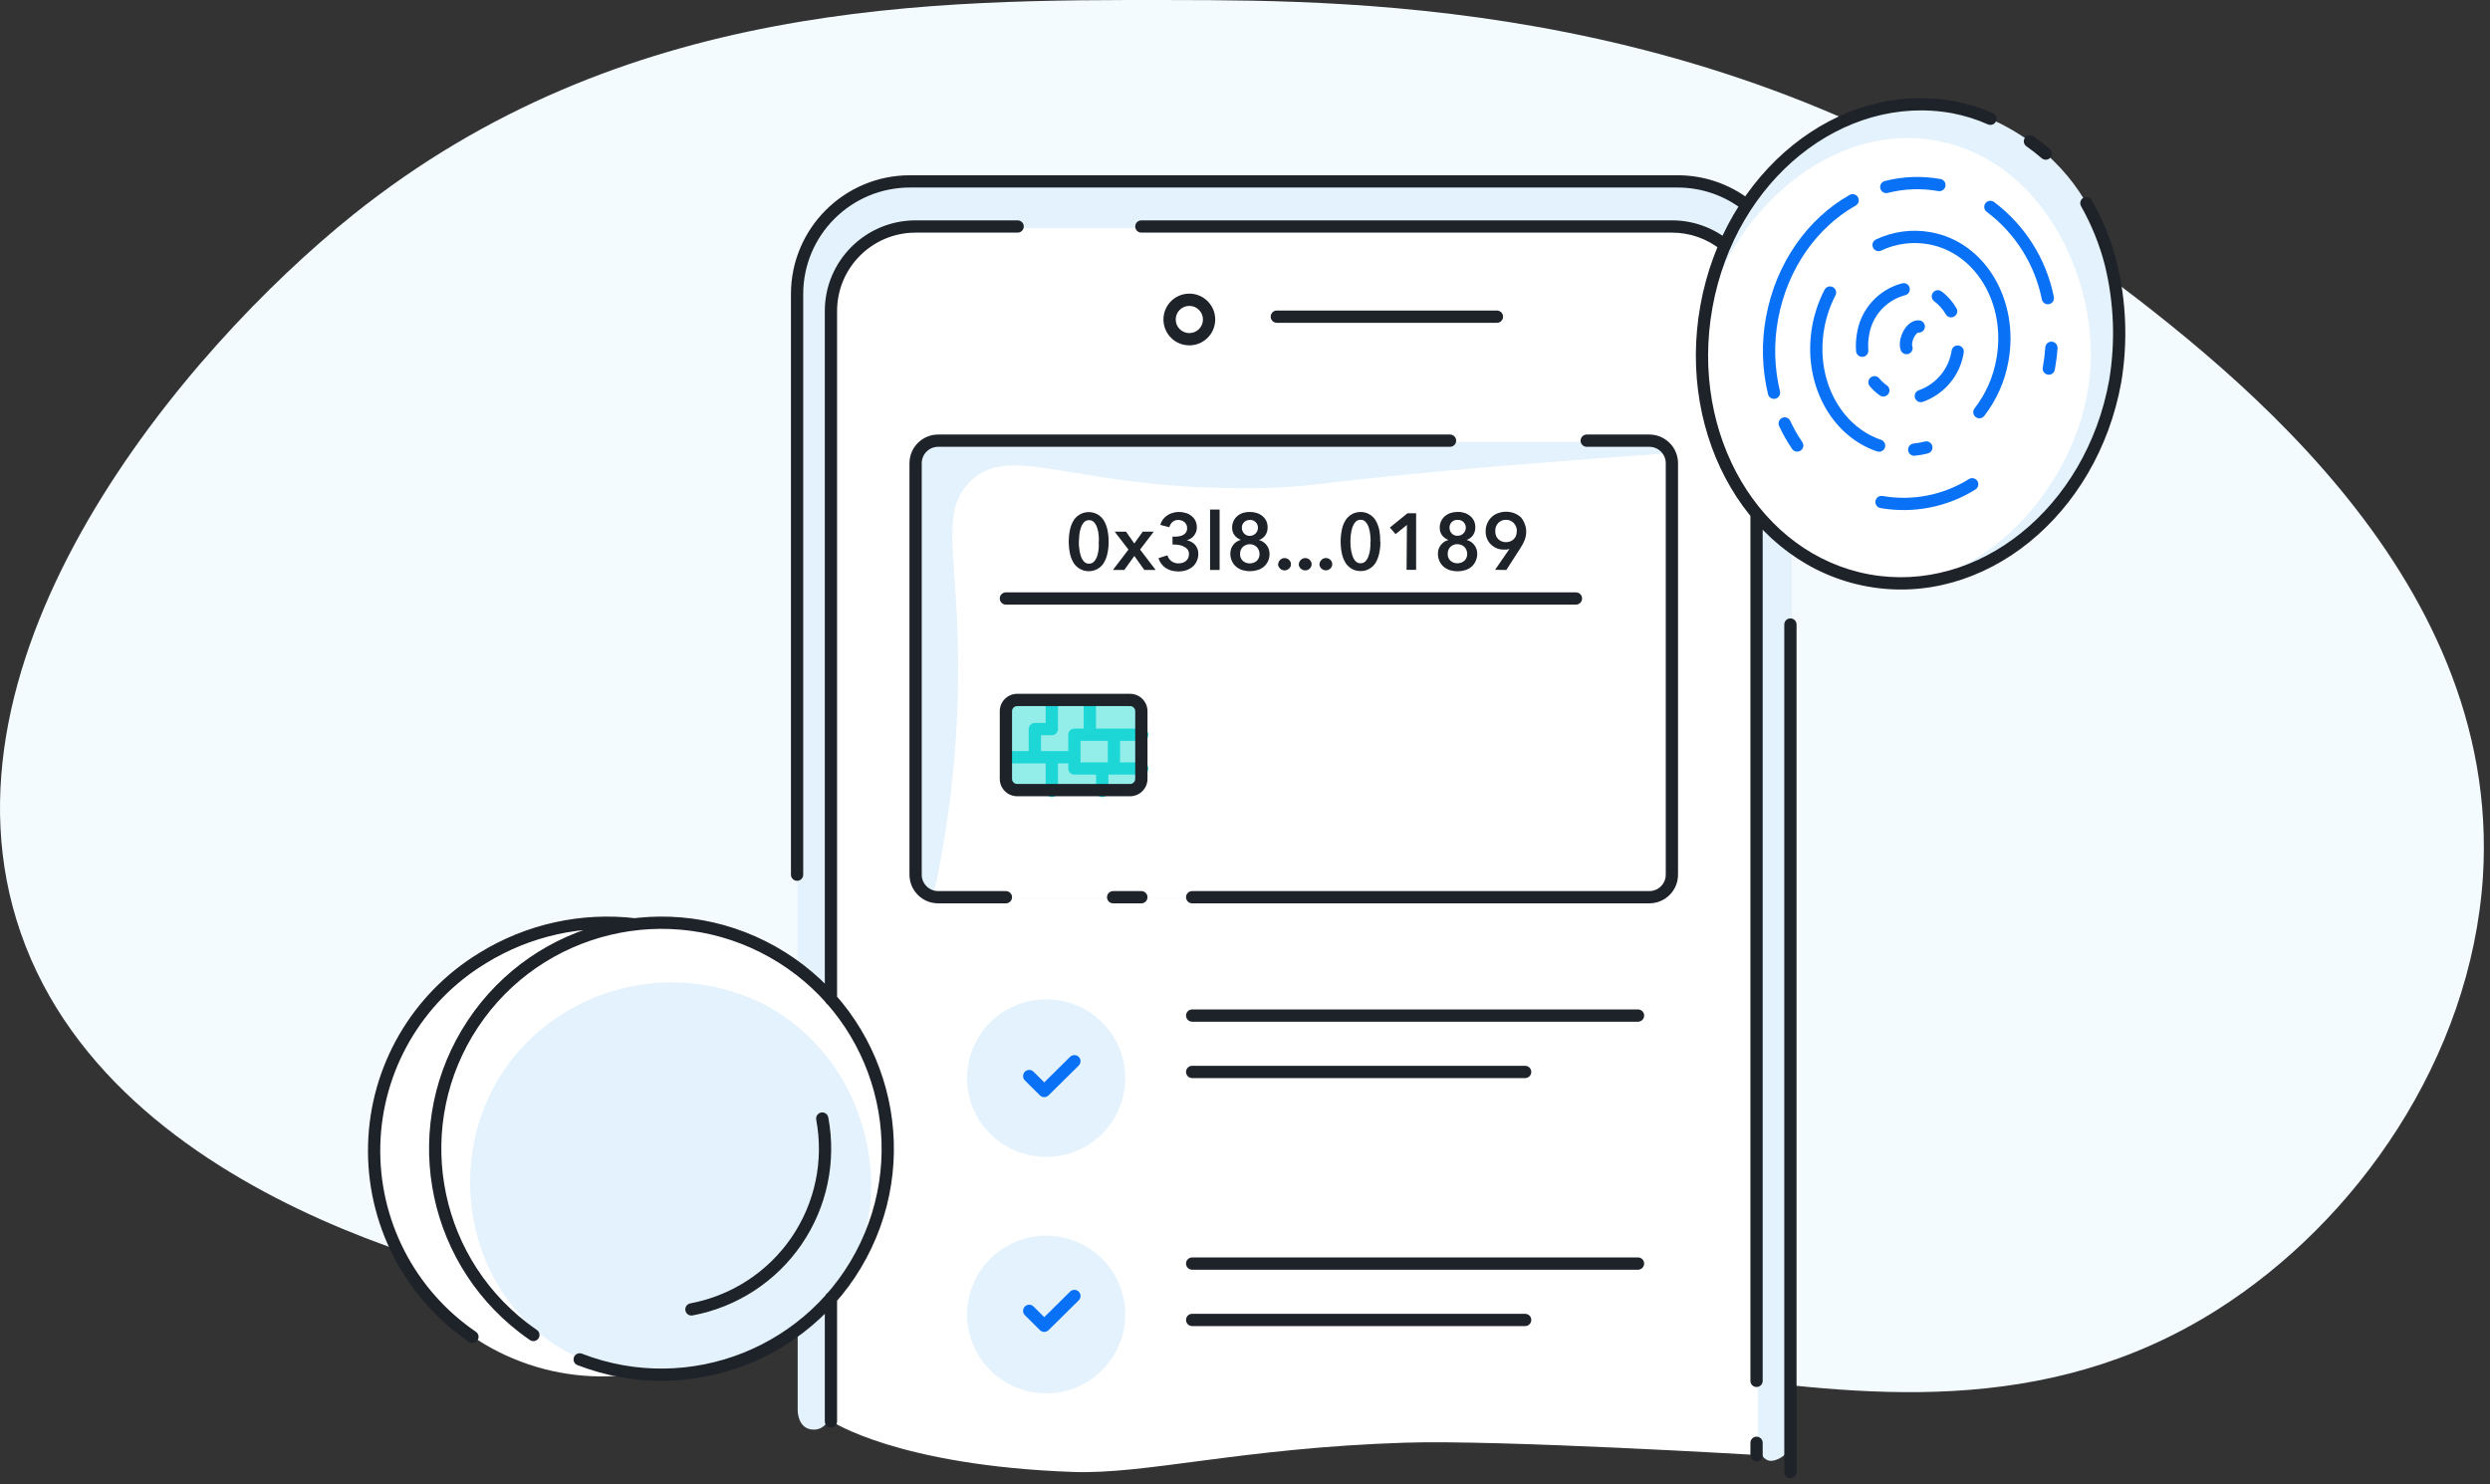 <svg width="406" height="242" viewBox="0 0 406 242" fill="none" xmlns="http://www.w3.org/2000/svg">
<rect x="0" y="0" width="406" height="242" fill="#333333" stroke="none"/>
<path fill-rule="evenodd" clip-rule="evenodd" d="M404.846 142.979C402.905 172.557 384.252 199.192 361.498 213.582C333.264 231.445 303.279 227.493 276.944 224.03C238.198 218.921 237.508 207.305 203.192 201.757C150.973 193.314 138.681 217.983 92.313 210.937C87.983 210.279 19.631 198.962 3.378 152.11C-12.304 106.954 30.183 56.998 57.567 35.023C101.485 -0.153 152.103 -0.064 191.42 0.006C221.505 0.066 283.345 0.176 339.325 41.799C361.528 58.315 408.016 92.893 404.846 142.979Z" fill="#F3FBFF"/>
<path fill-rule="evenodd" clip-rule="evenodd" d="M106.121 223.585C91.639 226.717 76.658 221.051 67.999 209.166C59.34 197.28 58.66 181.449 66.267 168.882C73.875 156.314 88.316 149.413 103.014 151.322" fill="white"/>
<path fill-rule="evenodd" clip-rule="evenodd" d="M130.063 229.99V48.213C130.063 38.072 138.308 29.852 148.479 29.852H273.713C283.884 29.852 292.129 38.072 292.129 48.213V235.498C291.682 236.792 290.619 237.78 289.293 238.133C287.037 238.739 286.604 235.315 286.604 235.315L135.588 230.174C135.588 230.174 135.099 233.203 132.576 233.111C130.053 233.02 130.063 229.99 130.063 229.99Z" fill="#E3F2FC"/>
<path fill-rule="evenodd" clip-rule="evenodd" d="M135.587 231.749V50.959C135.587 43.356 141.771 37.193 149.4 37.193H272.792C280.42 37.193 286.604 43.356 286.604 50.959V237.256C286.604 237.256 244.552 234.743 229.118 235.237C202.445 236.09 186.923 240.448 174.879 240.009C146.361 238.969 135.587 231.749 135.587 231.749Z" fill="white"/>
<rect x="149.4" y="72.072" width="123.392" height="74.346" rx="4" fill="#E3F2FC"/>
<path fill-rule="evenodd" clip-rule="evenodd" d="M245.253 75.931C213.96 78.559 214.749 79.465 204.863 79.593C174.9 79.996 164.775 71.73 158.047 78.678C152.934 83.96 156.532 91.045 156.211 111.633C156.025 123.252 154.668 134.823 152.163 146.172C152.575 146.334 153.014 146.417 153.457 146.419H269.12C271.148 146.419 272.792 144.78 272.792 142.757V75.931C272.791 75.211 272.577 74.508 272.177 73.908C265.916 74.32 256.581 75.016 245.253 75.931Z" fill="white"/>
<path fill-rule="evenodd" clip-rule="evenodd" d="M344.162 42.934C345.705 49.208 345.953 55.727 344.891 62.099C341.046 83.374 322.974 97.894 304.533 94.535C286.092 91.176 274.309 71.194 278.108 49.919C281.906 28.644 300.024 14.124 318.465 17.483C326.09 18.878 332.222 23.908 333.54 25.037C340.815 31.397 343.093 39.116 344.162 42.934Z" fill="#E3F2FC"/>
<path fill-rule="evenodd" clip-rule="evenodd" d="M340.883 59.665C339.871 78.479 323.04 97.385 304.792 95.23C286.139 93.021 273.707 69.751 278.418 50.661C282.292 34.91 298.461 19.57 316.037 22.99C332.831 26.254 341.684 44.812 340.883 59.665ZM77.578 166.939C69.152 179.2 68.968 195.312 77.114 207.761C85.26 220.209 100.13 226.543 114.791 223.807C129.451 221.071 141.013 209.806 144.085 195.264C147.158 180.722 141.135 165.768 128.826 157.376C120.758 151.872 110.825 149.788 101.214 151.581C91.603 153.375 83.101 158.899 77.578 166.939V166.939Z" fill="white"/>
<path fill-rule="evenodd" clip-rule="evenodd" d="M83.922 172.166C73.061 185.418 74.848 204.924 86.125 215.801C100.764 229.905 127.977 226.228 138.106 208.464C146.69 193.396 140.801 172.047 124.366 163.665C110.533 156.804 93.748 160.332 83.922 172.166V172.166Z" fill="#E3F2FC"/>
<path fill-rule="evenodd" clip-rule="evenodd" d="M170.579 188.639C163.459 188.639 157.688 182.886 157.688 175.789C157.688 168.693 163.459 162.939 170.579 162.939C177.699 162.939 183.471 168.693 183.471 175.789C183.471 182.886 177.699 188.639 170.579 188.639V188.639ZM183.471 214.339C183.471 207.243 177.699 201.489 170.579 201.489C163.459 201.489 157.688 207.243 157.688 214.339C157.688 221.436 163.459 227.189 170.579 227.189C177.699 227.189 183.471 221.436 183.471 214.339V214.339Z" fill="#E3F2FC"/>
<path d="M175.886 173.748C176.279 173.36 176.283 172.727 175.895 172.334C175.507 171.941 174.874 171.938 174.481 172.326L175.886 173.748ZM170.266 177.895L169.561 178.605C169.951 178.991 170.579 178.992 170.969 178.607L170.266 177.895ZM168.522 174.752C168.13 174.363 167.497 174.365 167.108 174.757C166.718 175.149 166.72 175.782 167.112 176.171L168.522 174.752ZM168.522 213.033C168.13 212.644 167.497 212.646 167.108 213.038C166.718 213.43 166.72 214.063 167.112 214.452L168.522 213.033ZM170.266 216.176L169.561 216.886C169.951 217.273 170.579 217.273 170.969 216.888L170.266 216.176ZM175.886 212.03C176.279 211.642 176.283 211.008 175.895 210.616C175.507 210.223 174.874 210.219 174.481 210.607L175.886 212.03ZM174.481 172.326L169.563 177.184L170.969 178.607L175.886 173.748L174.481 172.326ZM170.971 177.186L168.522 174.752L167.112 176.171L169.561 178.605L170.971 177.186ZM167.112 214.452L169.561 216.886L170.971 215.467L168.522 213.033L167.112 214.452ZM170.969 216.888L175.886 212.03L174.481 210.607L169.563 215.465L170.969 216.888Z" fill="#0971F5"/>
<path d="M288.278 64.269C288.407 64.806 288.947 65.138 289.484 65.009C290.021 64.88 290.352 64.34 290.223 63.803L288.278 64.269ZM288.937 51.892L289.92 52.074L289.92 52.071L288.937 51.892ZM302.567 33.523C303.048 33.251 303.218 32.641 302.946 32.16C302.674 31.679 302.064 31.51 301.583 31.782L302.567 33.523ZM291.906 68.632C291.675 68.13 291.081 67.91 290.579 68.14C290.078 68.371 289.858 68.965 290.088 69.466L291.906 68.632ZM292.215 73.21C292.528 73.664 293.151 73.779 293.606 73.466C294.061 73.153 294.176 72.531 293.863 72.076L292.215 73.21ZM306.959 80.872C306.415 80.777 305.897 81.141 305.802 81.685C305.707 82.23 306.072 82.747 306.616 82.842L306.959 80.872ZM322.101 79.811C322.569 79.518 322.711 78.901 322.418 78.433C322.125 77.965 321.508 77.823 321.04 78.116L322.101 79.811ZM333.079 59.923C332.98 60.467 333.34 60.987 333.884 61.086C334.427 61.184 334.948 60.824 335.046 60.28L333.079 59.923ZM335.485 56.781C335.524 56.23 335.108 55.752 334.557 55.713C334.006 55.675 333.528 56.09 333.49 56.641L335.485 56.781ZM332.925 48.807C333.033 49.349 333.56 49.7 334.101 49.592C334.643 49.484 334.994 48.957 334.886 48.416L332.925 48.807ZM325.137 32.94C324.695 32.608 324.069 32.697 323.737 33.139C323.405 33.581 323.494 34.208 323.936 34.539L325.137 32.94ZM316.044 31.158C316.587 31.256 317.107 30.894 317.205 30.351C317.303 29.807 316.942 29.287 316.398 29.189L316.044 31.158ZM307.316 29.518C306.781 29.655 306.458 30.2 306.595 30.735C306.731 31.27 307.276 31.593 307.811 31.456L307.316 29.518ZM321.953 66.594C321.615 67.031 321.695 67.659 322.132 67.997C322.568 68.335 323.197 68.255 323.535 67.818L321.953 66.594ZM326.495 58.738L325.511 58.559L325.511 58.564L326.495 58.738ZM314.622 38.844L314.446 39.828L314.448 39.829L314.622 38.844ZM305.879 39.046C305.38 39.282 305.167 39.879 305.403 40.378C305.639 40.877 306.236 41.09 306.735 40.854L305.879 39.046ZM299.276 48.16C299.531 47.669 299.339 47.066 298.849 46.812C298.359 46.557 297.755 46.749 297.501 47.239L299.276 48.16ZM296.476 53.311L297.46 53.49L297.46 53.488L296.476 53.311ZM306.071 73.609C306.594 73.785 307.162 73.504 307.338 72.98C307.514 72.457 307.233 71.89 306.709 71.713L306.071 73.609ZM312.019 72.32C311.47 72.375 311.069 72.865 311.124 73.415C311.178 73.964 311.668 74.365 312.218 74.31L312.019 72.32ZM314.344 73.934C314.879 73.797 315.202 73.252 315.064 72.717C314.927 72.182 314.382 71.859 313.847 71.996L314.344 73.934ZM310.654 48.132C311.188 47.992 311.507 47.445 311.367 46.911C311.227 46.377 310.68 46.057 310.146 46.198L310.654 48.132ZM303.766 54.536L304.75 54.713C304.752 54.704 304.753 54.695 304.755 54.686L303.766 54.536ZM302.64 57.271C302.684 57.821 303.167 58.231 303.717 58.187C304.268 58.142 304.678 57.66 304.633 57.11L302.64 57.271ZM306.409 61.69C306.055 61.267 305.424 61.21 305 61.565C304.577 61.919 304.52 62.549 304.874 62.973L306.409 61.69ZM306.507 64.476C306.959 64.794 307.582 64.686 307.901 64.234C308.219 63.783 308.11 63.159 307.659 62.841L306.507 64.476ZM312.858 63.637C312.337 63.821 312.064 64.392 312.247 64.913C312.431 65.434 313.002 65.707 313.523 65.523L312.858 63.637ZM320.194 57.48C320.277 56.934 319.903 56.423 319.357 56.34C318.811 56.256 318.3 56.631 318.217 57.177L320.194 57.48ZM317.266 51.247C317.541 51.726 318.152 51.892 318.631 51.617C319.11 51.342 319.276 50.731 319.001 50.252L317.266 51.247ZM316.567 47.514C316.124 47.184 315.498 47.277 315.168 47.721C314.839 48.164 314.932 48.791 315.376 49.12L316.567 47.514ZM312.775 54.234C313.326 54.279 313.809 53.87 313.854 53.319C313.9 52.769 313.49 52.286 312.94 52.24L312.775 54.234ZM309.93 57.12C310.131 57.635 310.71 57.889 311.225 57.689C311.74 57.488 311.994 56.909 311.794 56.394L309.93 57.12ZM290.223 63.803C289.302 59.958 289.198 55.962 289.92 52.074L287.953 51.709C287.181 55.873 287.291 60.151 288.278 64.269L290.223 63.803ZM289.92 52.071C291.441 43.741 296.335 37.045 302.567 33.523L301.583 31.782C294.806 35.612 289.574 42.831 287.953 51.712L289.92 52.071ZM290.088 69.466C290.688 70.773 291.4 72.025 292.215 73.21L293.863 72.076C293.113 70.986 292.458 69.833 291.906 68.632L290.088 69.466ZM306.616 82.842C311.976 83.776 317.492 82.696 322.101 79.811L321.04 78.116C316.85 80.739 311.833 81.721 306.959 80.872L306.616 82.842ZM335.046 60.28C335.256 59.123 335.403 57.954 335.485 56.781L333.49 56.641C333.413 57.742 333.276 58.837 333.079 59.923L335.046 60.28ZM334.886 48.416C333.653 42.237 330.182 36.729 325.137 32.94L323.936 34.539C328.588 38.033 331.788 43.112 332.925 48.807L334.886 48.416ZM316.398 29.189C313.382 28.647 310.284 28.759 307.316 29.518L307.811 31.456C310.502 30.768 313.31 30.666 316.044 31.158L316.398 29.189ZM323.535 67.818C325.553 65.212 326.907 62.156 327.48 58.912L325.511 58.564C324.994 61.488 323.773 64.244 321.953 66.594L323.535 67.818ZM327.479 58.917C329.282 49.026 323.757 39.444 314.797 37.86L314.448 39.829C322.064 41.175 327.165 49.487 325.511 58.559L327.479 58.917ZM314.799 37.86C311.775 37.317 308.655 37.732 305.879 39.046L306.735 40.854C309.135 39.718 311.831 39.359 314.446 39.828L314.799 37.86ZM297.501 47.239C296.54 49.093 295.862 51.079 295.492 53.133L297.46 53.488C297.795 51.632 298.407 49.836 299.276 48.16L297.501 47.239ZM295.492 53.132C293.832 62.238 298.369 71.015 306.071 73.609L306.709 71.713C300.127 69.497 295.942 61.817 297.46 53.49L295.492 53.132ZM312.218 74.31C312.935 74.239 313.646 74.113 314.344 73.934L313.847 71.996C313.247 72.15 312.636 72.259 312.019 72.32L312.218 74.31ZM310.146 46.198C306.272 47.215 303.375 50.433 302.777 54.387L304.755 54.686C305.233 51.524 307.55 48.947 310.654 48.132L310.146 46.198ZM302.782 54.359C302.609 55.32 302.561 56.298 302.64 57.271L304.633 57.11C304.569 56.309 304.608 55.504 304.75 54.713L302.782 54.359ZM304.874 62.973C305.351 63.543 305.9 64.048 306.507 64.476L307.659 62.841C307.194 62.513 306.773 62.127 306.409 61.69L304.874 62.973ZM313.523 65.523C317.062 64.274 319.627 61.184 320.194 57.48L318.217 57.177C317.762 60.15 315.703 62.633 312.858 63.637L313.523 65.523ZM319.001 50.252C318.387 49.182 317.559 48.249 316.567 47.514L315.376 49.12C316.146 49.691 316.79 50.416 317.266 51.247L319.001 50.252ZM312.94 52.24C312.264 52.185 311.693 52.469 311.278 52.817C310.864 53.163 310.54 53.622 310.304 54.082C310.066 54.547 309.894 55.063 309.815 55.564C309.738 56.048 309.733 56.612 309.93 57.12L311.794 56.394C311.774 56.344 311.742 56.176 311.79 55.878C311.834 55.597 311.937 55.282 312.085 54.993C312.235 54.699 312.408 54.479 312.562 54.35C312.636 54.288 312.693 54.258 312.728 54.244C312.76 54.232 312.773 54.234 312.775 54.234L312.94 52.24Z" fill="#0971F5"/>
<rect x="164.133" y="114.293" width="22.1" height="14.686" rx="1" fill="#93EDE9"/>
<path d="M164.133 122.472C163.581 122.472 163.133 122.919 163.133 123.472C163.133 124.024 163.581 124.472 164.133 124.472V122.472ZM175.183 123.472V124.472C175.736 124.472 176.183 124.024 176.183 123.472H175.183ZM175.183 119.8V118.8C174.631 118.8 174.183 119.248 174.183 119.8H175.183ZM186.233 120.8C186.786 120.8 187.233 120.352 187.233 119.8C187.233 119.248 186.786 118.8 186.233 118.8V120.8ZM167.737 123.472C167.737 124.024 168.185 124.472 168.737 124.472C169.29 124.472 169.737 124.024 169.737 123.472H167.737ZM168.737 118.882V117.882C168.185 117.882 167.737 118.33 167.737 118.882H168.737ZM171.5 118.882V119.882C172.052 119.882 172.5 119.435 172.5 118.882H171.5ZM172.5 114.293C172.5 113.741 172.052 113.293 171.5 113.293C170.948 113.293 170.5 113.741 170.5 114.293H172.5ZM182.629 120.718C182.629 120.166 182.181 119.718 181.629 119.718C181.077 119.718 180.629 120.166 180.629 120.718H182.629ZM180.629 124.389C180.629 124.942 181.077 125.389 181.629 125.389C182.181 125.389 182.629 124.942 182.629 124.389H180.629ZM176.183 123.472C176.183 122.919 175.736 122.472 175.183 122.472C174.631 122.472 174.183 122.919 174.183 123.472H176.183ZM175.183 125.307H174.183C174.183 125.86 174.631 126.307 175.183 126.307V125.307ZM186.233 126.307C186.786 126.307 187.233 125.86 187.233 125.307C187.233 124.755 186.786 124.307 186.233 124.307V126.307ZM178.697 114.293C178.697 113.741 178.249 113.293 177.697 113.293C177.145 113.293 176.697 113.741 176.697 114.293H178.697ZM176.697 119.8C176.697 120.352 177.145 120.8 177.697 120.8C178.249 120.8 178.697 120.352 178.697 119.8H176.697ZM172.5 123.472C172.5 122.919 172.052 122.472 171.5 122.472C170.948 122.472 170.5 122.919 170.5 123.472H172.5ZM170.5 128.979C170.5 129.531 170.948 129.979 171.5 129.979C172.052 129.979 172.5 129.531 172.5 128.979H170.5ZM180.723 125.307C180.723 124.755 180.275 124.307 179.723 124.307C179.171 124.307 178.723 124.755 178.723 125.307H180.723ZM178.723 128.979C178.723 129.531 179.171 129.979 179.723 129.979C180.275 129.979 180.723 129.531 180.723 128.979H178.723ZM164.133 124.472H175.183V122.472H164.133V124.472ZM176.183 123.472V119.8H174.183V123.472H176.183ZM175.183 120.8H186.233V118.8H175.183V120.8ZM169.737 123.472V118.882H167.737V123.472H169.737ZM168.737 119.882H171.5V117.882H168.737V119.882ZM172.5 118.882V114.293H170.5V118.882H172.5ZM180.629 120.718V124.389H182.629V120.718H180.629ZM174.183 123.472V125.307H176.183V123.472H174.183ZM175.183 126.307H186.233V124.307H175.183V126.307ZM176.697 114.293V119.8H178.697V114.293H176.697ZM170.5 123.472V128.979H172.5V123.472H170.5ZM178.723 125.307V128.979H180.723V125.307H178.723Z" fill="#1DD7D7"/>
<path fill-rule="evenodd" clip-rule="evenodd" d="M180.764 88.32C180.77 88.999 180.698 89.675 180.551 90.338C180.428 90.876 180.219 91.391 179.93 91.862C179.671 92.251 179.322 92.57 178.912 92.792C178.043 93.256 177.002 93.256 176.133 92.792C175.721 92.57 175.368 92.251 175.105 91.862C174.807 91.396 174.593 90.879 174.476 90.338C174.192 89.008 174.192 87.632 174.476 86.303C174.593 85.761 174.807 85.244 175.105 84.778C175.368 84.389 175.721 84.07 176.133 83.848C177.002 83.384 178.043 83.384 178.912 83.848C179.322 84.07 179.671 84.389 179.93 84.778C180.219 85.249 180.428 85.764 180.551 86.303C180.698 86.965 180.77 87.642 180.764 88.32V88.32ZM179.171 88.32C179.18 87.97 179.171 87.619 179.143 87.269C179.11 86.878 179.032 86.491 178.912 86.117C178.814 85.774 178.644 85.457 178.412 85.187C178.201 84.942 177.891 84.806 177.569 84.815C177.244 84.806 176.932 84.942 176.717 85.187C176.492 85.461 176.322 85.777 176.217 86.117C176.098 86.492 176.017 86.878 175.976 87.269C175.976 87.679 175.911 88.05 175.911 88.367C175.911 88.683 175.911 89.055 175.976 89.464C176.015 89.852 176.096 90.236 176.217 90.607C176.319 90.948 176.489 91.264 176.717 91.537C176.929 91.785 177.243 91.922 177.569 91.909C177.892 91.922 178.203 91.785 178.412 91.537C178.646 91.269 178.817 90.951 178.912 90.607C179.034 90.237 179.112 89.853 179.143 89.464C179.166 89.083 179.166 88.701 179.143 88.32H179.171ZM183.996 89.612L181.746 86.684H183.598L184.95 88.618L186.33 86.684H188.126L185.894 89.612L188.432 92.931H186.58L184.959 90.654L183.32 92.931H181.468L183.996 89.612ZM191.182 87.502H191.599C191.832 87.504 192.065 87.482 192.294 87.437C192.515 87.407 192.729 87.334 192.923 87.223C193.11 87.125 193.269 86.981 193.386 86.805C193.51 86.594 193.571 86.352 193.562 86.107C193.567 85.915 193.525 85.724 193.442 85.55C193.369 85.388 193.262 85.246 193.127 85.131C192.986 85.017 192.826 84.929 192.655 84.871C192.48 84.808 192.295 84.776 192.108 84.778C191.771 84.771 191.442 84.887 191.182 85.103C190.925 85.331 190.744 85.633 190.664 85.968L189.191 85.587C189.27 85.279 189.405 84.99 189.59 84.731C189.989 84.203 190.548 83.818 191.182 83.635C191.518 83.529 191.868 83.476 192.22 83.476C192.603 83.473 192.984 83.53 193.349 83.644C193.687 83.743 194.001 83.907 194.276 84.127C194.544 84.336 194.762 84.603 194.915 84.908C195.072 85.252 195.151 85.627 195.146 86.005C195.151 86.485 194.991 86.951 194.692 87.325C194.394 87.711 193.972 87.981 193.498 88.088V88.088C194.025 88.179 194.507 88.444 194.868 88.841C195.215 89.246 195.4 89.766 195.387 90.3C195.397 90.732 195.301 91.16 195.109 91.546C194.943 91.91 194.692 92.229 194.377 92.476C194.068 92.71 193.72 92.89 193.349 93.006C192.978 93.124 192.591 93.183 192.201 93.182C191.83 93.181 191.461 93.141 191.099 93.061C190.772 92.979 190.46 92.847 190.173 92.671C189.877 92.495 189.616 92.264 189.404 91.992C189.177 91.698 189.004 91.364 188.895 91.007L190.349 90.551C190.458 90.919 190.678 91.244 190.979 91.481C191.321 91.744 191.743 91.878 192.173 91.862C192.377 91.862 192.579 91.834 192.775 91.778C192.973 91.725 193.159 91.633 193.322 91.509C193.482 91.383 193.615 91.225 193.711 91.044C193.817 90.824 193.868 90.582 193.859 90.338C193.87 90.073 193.795 89.812 193.646 89.594C193.483 89.391 193.273 89.231 193.035 89.129C192.81 89.004 192.566 88.919 192.312 88.878C192.063 88.823 191.808 88.795 191.553 88.794H191.182V87.502ZM197.304 83.086H198.86V92.931H197.304V83.086ZM203.786 83.476C204.169 83.473 204.551 83.53 204.916 83.644C205.253 83.753 205.567 83.923 205.842 84.146C206.101 84.36 206.312 84.626 206.463 84.927C206.615 85.255 206.691 85.615 206.685 85.977C206.705 86.456 206.565 86.927 206.287 87.316C206.032 87.663 205.676 87.923 205.268 88.06V88.06C205.509 88.115 205.737 88.213 205.944 88.348C206.151 88.482 206.336 88.648 206.491 88.841C206.648 89.04 206.773 89.263 206.861 89.501C206.956 89.757 207.003 90.028 207 90.3C207.022 91.105 206.681 91.876 206.074 92.401C205.776 92.654 205.429 92.841 205.055 92.95C204.653 93.075 204.235 93.137 203.814 93.136C203.391 93.138 202.969 93.075 202.564 92.95C202.193 92.84 201.849 92.653 201.555 92.401C201.257 92.147 201.02 91.829 200.86 91.472C200.688 91.093 200.602 90.68 200.61 90.263C200.607 89.981 200.654 89.701 200.749 89.436C200.845 89.197 200.976 88.975 201.138 88.776C201.29 88.586 201.475 88.425 201.684 88.302C201.885 88.176 202.104 88.082 202.333 88.023V88.023C201.934 87.882 201.581 87.635 201.314 87.307C201.029 86.935 200.884 86.474 200.906 86.005C200.899 85.638 200.979 85.275 201.138 84.945C201.282 84.632 201.494 84.356 201.758 84.136C202.032 83.908 202.346 83.734 202.684 83.625C203.035 83.518 203.401 83.468 203.768 83.476H203.786ZM203.786 88.738C203.571 88.736 203.356 88.777 203.157 88.859C202.968 88.93 202.795 89.037 202.647 89.175C202.503 89.314 202.39 89.482 202.314 89.668C202.231 89.875 202.19 90.096 202.194 90.319C202.168 90.746 202.335 91.162 202.647 91.453C202.961 91.731 203.369 91.878 203.786 91.862C204.201 91.872 204.604 91.727 204.916 91.453C205.226 91.16 205.391 90.745 205.37 90.319C205.37 90.102 205.326 89.886 205.24 89.687C205.162 89.499 205.049 89.329 204.907 89.185C204.762 89.042 204.588 88.931 204.398 88.859C204.202 88.776 203.99 88.735 203.777 88.738H203.786ZM203.786 84.778C203.444 84.773 203.113 84.899 202.86 85.131C202.61 85.374 202.475 85.712 202.49 86.061C202.486 86.406 202.616 86.739 202.851 86.991C203.091 87.247 203.427 87.389 203.777 87.381C203.955 87.379 204.131 87.345 204.296 87.279C204.617 87.142 204.873 86.885 205.009 86.563C205.076 86.398 205.111 86.221 205.111 86.042C205.114 85.86 205.076 85.678 205 85.512C204.934 85.355 204.832 85.215 204.703 85.103C204.579 84.991 204.434 84.903 204.277 84.843C204.116 84.79 203.947 84.767 203.777 84.778H203.786ZM208.417 92.02C208.41 91.748 208.521 91.487 208.723 91.304C208.913 91.104 209.178 90.993 209.454 90.998C209.723 90.997 209.981 91.1 210.176 91.286C210.379 91.464 210.494 91.722 210.491 91.992C210.499 92.264 210.387 92.526 210.186 92.708C209.992 92.902 209.728 93.009 209.454 93.006C209.318 93.004 209.183 92.979 209.056 92.931C208.936 92.88 208.826 92.808 208.732 92.718C208.632 92.635 208.553 92.53 208.5 92.411C208.432 92.291 208.391 92.158 208.38 92.02H208.417ZM211.788 92.02C211.78 91.748 211.892 91.487 212.093 91.304C212.284 91.104 212.549 90.993 212.825 90.998C213.094 90.997 213.352 91.1 213.547 91.286C213.75 91.464 213.865 91.722 213.862 91.992C213.87 92.264 213.758 92.526 213.557 92.708C213.363 92.902 213.099 93.009 212.825 93.006C212.689 93.004 212.554 92.979 212.427 92.931C212.305 92.878 212.193 92.806 212.093 92.718C211.999 92.632 211.924 92.527 211.871 92.411C211.803 92.291 211.762 92.158 211.751 92.02H211.788ZM215.159 92.02C215.151 91.748 215.263 91.487 215.464 91.304C215.651 91.103 215.913 90.989 216.187 90.988C216.456 90.988 216.714 91.091 216.909 91.276C217.111 91.455 217.226 91.713 217.224 91.983C217.231 92.255 217.12 92.517 216.918 92.699C216.724 92.893 216.461 93 216.187 92.996C216.051 92.995 215.916 92.97 215.789 92.922C215.667 92.869 215.555 92.796 215.455 92.708C215.361 92.622 215.285 92.518 215.233 92.401C215.169 92.284 215.131 92.154 215.122 92.02H215.159ZM225.077 88.302C225.083 88.98 225.012 89.657 224.864 90.319C224.741 90.858 224.532 91.373 224.244 91.844C223.985 92.232 223.635 92.551 223.225 92.773C222.804 93.009 222.327 93.128 221.845 93.117C221.36 93.126 220.881 93.008 220.456 92.773C220.048 92.549 219.699 92.23 219.437 91.844C219.139 91.377 218.925 90.861 218.808 90.319C218.524 88.989 218.524 87.614 218.808 86.284C218.925 85.742 219.139 85.226 219.437 84.759C219.699 84.373 220.048 84.054 220.456 83.83C220.881 83.595 221.36 83.477 221.845 83.486C222.327 83.475 222.804 83.594 223.225 83.83C223.635 84.052 223.985 84.371 224.244 84.759C224.532 85.23 224.741 85.745 224.864 86.284C225.001 86.954 225.06 87.637 225.04 88.32L225.077 88.302ZM223.484 88.302C223.483 87.935 223.462 87.569 223.42 87.204C223.386 86.813 223.309 86.426 223.188 86.052C223.087 85.71 222.917 85.394 222.688 85.122C222.477 84.877 222.167 84.741 221.845 84.75C221.52 84.741 221.208 84.877 220.993 85.122C220.768 85.396 220.598 85.712 220.493 86.052C220.374 86.427 220.293 86.813 220.252 87.204C220.21 87.569 220.189 87.935 220.188 88.302C220.188 88.668 220.21 89.034 220.252 89.398C220.291 89.787 220.372 90.171 220.493 90.542C220.596 90.883 220.766 91.199 220.993 91.472C221.206 91.72 221.519 91.857 221.845 91.844C222.168 91.857 222.479 91.72 222.688 91.472C222.919 91.201 223.089 90.884 223.188 90.542C223.31 90.171 223.388 89.788 223.42 89.398C223.449 89.04 223.458 88.68 223.447 88.32L223.484 88.302ZM229.402 85.596L227.55 87.093L226.624 86.014L229.495 83.69H230.902V92.913H229.347L229.402 85.596ZM237.644 83.458C238.027 83.456 238.408 83.512 238.774 83.625C239.112 83.732 239.426 83.902 239.7 84.127C239.964 84.339 240.179 84.605 240.33 84.908C240.482 85.237 240.559 85.596 240.552 85.959C240.573 86.437 240.432 86.909 240.154 87.297C239.899 87.645 239.543 87.905 239.135 88.041V88.041C239.375 88.098 239.604 88.196 239.811 88.329C240.019 88.463 240.203 88.63 240.358 88.822C240.515 89.021 240.64 89.244 240.728 89.482C240.823 89.738 240.87 90.009 240.867 90.282C240.872 90.699 240.783 91.112 240.608 91.49C240.451 91.848 240.217 92.165 239.922 92.42C239.625 92.672 239.278 92.859 238.904 92.969C238.092 93.217 237.225 93.217 236.413 92.969C236.042 92.858 235.698 92.671 235.403 92.42C235.103 92.168 234.865 91.85 234.709 91.49C234.536 91.111 234.451 90.698 234.459 90.282C234.456 90 234.503 89.72 234.597 89.454C234.69 89.214 234.821 88.991 234.986 88.794C235.139 88.605 235.324 88.444 235.533 88.32C235.734 88.195 235.952 88.1 236.181 88.041V88.041C235.782 87.901 235.43 87.653 235.162 87.325C234.877 86.954 234.733 86.492 234.755 86.024C234.748 85.657 234.827 85.294 234.986 84.964C235.13 84.651 235.342 84.375 235.607 84.155C235.88 83.927 236.195 83.753 236.533 83.644C236.88 83.531 237.243 83.475 237.607 83.476L237.644 83.458ZM237.644 88.72C237.428 88.717 237.214 88.758 237.015 88.841C236.826 88.911 236.652 89.019 236.505 89.157C236.361 89.296 236.248 89.464 236.172 89.65C236.088 89.856 236.047 90.078 236.051 90.3C236.026 90.728 236.193 91.144 236.505 91.434C236.819 91.713 237.226 91.859 237.644 91.844C238.059 91.854 238.462 91.708 238.774 91.434C239.083 91.141 239.249 90.727 239.228 90.3C239.228 90.083 239.184 89.868 239.098 89.668C239.02 89.481 238.907 89.31 238.765 89.166C238.62 89.023 238.446 88.912 238.256 88.841C238.052 88.761 237.834 88.726 237.617 88.738L237.644 88.72ZM237.644 84.759C237.302 84.754 236.971 84.881 236.718 85.113C236.468 85.355 236.333 85.694 236.348 86.042C236.346 86.385 236.471 86.717 236.7 86.972C236.952 87.238 237.307 87.38 237.672 87.362C237.85 87.361 238.026 87.326 238.191 87.26C238.512 87.124 238.768 86.867 238.904 86.544C238.971 86.379 239.006 86.202 239.006 86.024C239.006 85.67 238.858 85.332 238.598 85.094C238.473 84.981 238.329 84.893 238.172 84.834C237.993 84.776 237.804 84.757 237.617 84.778L237.644 84.759ZM243.775 92.913L246.137 89.482V89.482C245.987 89.55 245.827 89.594 245.664 89.612C245.495 89.625 245.324 89.625 245.155 89.612C244.764 89.616 244.377 89.54 244.016 89.389C243.673 89.237 243.36 89.026 243.09 88.766C242.822 88.5 242.608 88.184 242.46 87.837C242.31 87.465 242.235 87.067 242.238 86.665C242.23 86.212 242.319 85.762 242.497 85.345C242.657 84.958 242.897 84.61 243.201 84.322C243.504 84.03 243.868 83.808 244.266 83.672C244.686 83.513 245.132 83.434 245.581 83.439C246.033 83.438 246.482 83.52 246.905 83.681C247.304 83.83 247.67 84.057 247.979 84.35C248.255 84.659 248.466 85.019 248.6 85.41C248.768 85.8 248.853 86.222 248.85 86.647C248.853 86.896 248.831 87.145 248.785 87.39C248.746 87.616 248.684 87.837 248.6 88.05C248.513 88.269 248.414 88.484 248.304 88.692C248.183 88.906 248.054 89.138 247.905 89.371L245.609 92.941L243.775 92.913ZM247.331 86.582C247.332 86.346 247.288 86.113 247.202 85.894C247.123 85.68 247.003 85.485 246.85 85.317C246.523 84.95 246.052 84.746 245.562 84.759C245.082 84.742 244.617 84.931 244.284 85.28C243.956 85.642 243.783 86.12 243.803 86.609C243.799 86.856 243.84 87.102 243.923 87.335C244.001 87.548 244.124 87.741 244.284 87.902C244.44 88.059 244.626 88.182 244.831 88.264C245.053 88.36 245.293 88.407 245.535 88.404C245.782 88.409 246.027 88.365 246.257 88.274C246.473 88.193 246.669 88.066 246.831 87.902C246.991 87.736 247.117 87.54 247.202 87.325C247.277 87.091 247.312 86.846 247.303 86.6L247.331 86.582Z" fill="#1E2229"/>
<path d="M287.409 235.26C287.409 234.708 286.962 234.26 286.409 234.26C285.857 234.26 285.409 234.708 285.409 235.26H287.409ZM285.409 237.282C285.409 237.834 285.857 238.282 286.409 238.282C286.962 238.282 287.409 237.834 287.409 237.282H285.409ZM287.409 84.059C287.409 83.507 286.962 83.059 286.409 83.059C285.857 83.059 285.409 83.507 285.409 84.059H287.409ZM285.409 225.16C285.409 225.712 285.857 226.16 286.409 226.16C286.962 226.16 287.409 225.712 287.409 225.16H285.409ZM280.629 40.751C281.059 41.098 281.688 41.03 282.035 40.6C282.381 40.17 282.313 39.541 281.883 39.194L280.629 40.751ZM272.606 36.931V37.931L272.607 37.931L272.606 36.931ZM186.101 35.931C185.549 35.931 185.101 36.378 185.101 36.931C185.101 37.483 185.549 37.931 186.101 37.931V35.931ZM165.929 37.931C166.482 37.931 166.929 37.483 166.929 36.931C166.929 36.378 166.482 35.931 165.929 35.931V37.931ZM134.487 162.959C134.487 163.511 134.935 163.959 135.487 163.959C136.039 163.959 136.487 163.511 136.487 162.959H134.487ZM134.487 231.768C134.487 232.32 134.935 232.768 135.487 232.768C136.039 232.768 136.487 232.32 136.487 231.768H134.487ZM136.487 211.65C136.487 211.098 136.039 210.65 135.487 210.65C134.935 210.65 134.487 211.098 134.487 211.65H136.487ZM292.931 101.833C292.931 101.281 292.483 100.833 291.931 100.833C291.379 100.833 290.931 101.281 290.931 101.833H292.931ZM290.931 240.039C290.931 240.592 291.379 241.039 291.931 241.039C292.483 241.039 292.931 240.592 292.931 240.039H290.931ZM284.194 34.228C284.63 34.567 285.258 34.488 285.597 34.052C285.937 33.616 285.858 32.988 285.422 32.649L284.194 34.228ZM273.526 29.578L273.526 30.578L273.527 30.578L273.526 29.578ZM128.966 142.621C128.966 143.173 129.413 143.621 129.966 143.621C130.518 143.621 130.966 143.173 130.966 142.621H128.966ZM236.43 72.854C236.982 72.854 237.43 72.407 237.43 71.854C237.43 71.302 236.982 70.854 236.43 70.854V72.854ZM164.015 147.297C164.567 147.297 165.015 146.849 165.015 146.297C165.015 145.745 164.567 145.297 164.015 145.297V147.297ZM186.101 147.297C186.654 147.297 187.101 146.849 187.101 146.297C187.101 145.745 186.654 145.297 186.101 145.297V147.297ZM181.5 145.297C180.948 145.297 180.5 145.745 180.5 146.297C180.5 146.849 180.948 147.297 181.5 147.297V145.297ZM194.384 145.297C193.831 145.297 193.384 145.745 193.384 146.297C193.384 146.849 193.831 147.297 194.384 147.297V145.297ZM258.719 70.854C258.167 70.854 257.719 71.302 257.719 71.854C257.719 72.407 258.167 72.854 258.719 72.854V70.854ZM193.924 47.878C193.371 47.878 192.924 48.326 192.924 48.878C192.924 49.431 193.371 49.878 193.924 49.878V47.878ZM208.188 50.635C207.635 50.635 207.188 51.083 207.188 51.635C207.188 52.188 207.635 52.635 208.188 52.635V50.635ZM244.078 52.635C244.63 52.635 245.078 52.188 245.078 51.635C245.078 51.083 244.63 50.635 244.078 50.635V52.635ZM256.961 98.588C257.513 98.588 257.961 98.14 257.961 97.588C257.961 97.035 257.513 96.588 256.961 96.588V98.588ZM164.015 96.588C163.463 96.588 163.015 97.035 163.015 97.588C163.015 98.14 163.463 98.588 164.015 98.588V96.588ZM194.384 164.597C193.831 164.597 193.384 165.044 193.384 165.597C193.384 166.149 193.831 166.597 194.384 166.597V164.597ZM267.084 166.597C267.636 166.597 268.084 166.149 268.084 165.597C268.084 165.044 267.636 164.597 267.084 164.597V166.597ZM194.384 173.787C193.831 173.787 193.384 174.235 193.384 174.787C193.384 175.339 193.831 175.787 194.384 175.787V173.787ZM248.679 175.787C249.231 175.787 249.679 175.339 249.679 174.787C249.679 174.235 249.231 173.787 248.679 173.787V175.787ZM194.384 205.035C193.831 205.035 193.384 205.482 193.384 206.035C193.384 206.587 193.831 207.035 194.384 207.035V205.035ZM267.084 207.035C267.636 207.035 268.084 206.587 268.084 206.035C268.084 205.482 267.636 205.035 267.084 205.035V207.035ZM194.384 214.225C193.831 214.225 193.384 214.673 193.384 215.225C193.384 215.777 193.831 216.225 194.384 216.225V214.225ZM248.679 216.225C249.231 216.225 249.679 215.777 249.679 215.225C249.679 214.673 249.231 214.225 248.679 214.225V216.225ZM324.139 20.282C324.644 20.506 325.235 20.278 325.459 19.773C325.683 19.268 325.455 18.677 324.95 18.454L324.139 20.282ZM318.517 17.484L318.704 16.501L318.697 16.5L318.517 17.484ZM344.892 62.158L345.876 62.336L345.878 62.322L344.892 62.158ZM344.165 42.969L345.136 42.731L345.133 42.719L344.165 42.969ZM341.06 32.633C340.788 32.153 340.177 31.983 339.697 32.255C339.216 32.528 339.047 33.138 339.319 33.618L341.06 32.633ZM332.908 25.803C333.325 26.165 333.957 26.12 334.319 25.703C334.681 25.286 334.636 24.654 334.219 24.292L332.908 25.803ZM331.561 22.216C331.108 21.899 330.485 22.008 330.168 22.461C329.851 22.913 329.96 23.537 330.413 23.854L331.561 22.216ZM103.455 151.72C104.003 151.785 104.501 151.393 104.566 150.844C104.631 150.296 104.239 149.799 103.69 149.734L103.455 151.72ZM78.661 156.241L79.181 157.095L79.187 157.091L78.661 156.241ZM76.469 218.808C76.925 219.119 77.547 219.002 77.858 218.546C78.17 218.09 78.052 217.468 77.596 217.156L76.469 218.808ZM94.878 220.726C94.363 220.526 93.784 220.782 93.585 221.297C93.385 221.812 93.641 222.392 94.156 222.591L94.878 220.726ZM85.315 216.475L84.704 217.267L84.709 217.271L85.315 216.475ZM86.405 218.503C86.86 218.816 87.482 218.701 87.795 218.246C88.108 217.79 87.993 217.168 87.538 216.855L86.405 218.503ZM112.555 212.523C112.012 212.625 111.654 213.147 111.755 213.69C111.857 214.233 112.379 214.591 112.922 214.49L112.555 212.523ZM135.053 182.203C134.951 181.66 134.428 181.303 133.885 181.405C133.342 181.507 132.985 182.03 133.087 182.572L135.053 182.203ZM285.409 235.26V237.282H287.409V235.26H285.409ZM285.409 84.059V225.16H287.409V84.059H285.409ZM281.883 39.194C279.256 37.077 275.98 35.925 272.604 35.931L272.607 37.931C275.526 37.926 278.357 38.922 280.629 40.751L281.883 39.194ZM272.606 35.931H186.101V37.931H272.606V35.931ZM165.929 35.931H149.291V37.931H165.929V35.931ZM149.291 35.931C141.116 35.931 134.487 42.549 134.487 50.716H136.487C136.487 43.656 142.218 37.931 149.291 37.931V35.931ZM134.487 50.716V162.959H136.487V50.716H134.487ZM136.487 231.768V211.65H134.487V231.768H136.487ZM290.931 101.833V240.039H292.931V101.833H290.931ZM285.422 32.649C282.022 30.004 277.834 28.571 273.524 28.578L273.527 30.578C277.391 30.572 281.146 31.857 284.194 34.228L285.422 32.649ZM273.526 28.578H148.371V30.578H273.526V28.578ZM148.371 28.578C137.655 28.578 128.966 37.254 128.966 47.959H130.966C130.966 38.361 138.757 30.578 148.371 30.578V28.578ZM128.966 47.959V142.621H130.966V47.959H128.966ZM236.43 70.854H152.972V72.854H236.43V70.854ZM152.972 70.854C150.388 70.854 148.291 72.947 148.291 75.531H150.291C150.291 74.054 151.49 72.854 152.972 72.854V70.854ZM148.291 75.531V142.621H150.291V75.531H148.291ZM148.291 142.621C148.291 145.204 150.388 147.297 152.972 147.297V145.297C151.49 145.297 150.291 144.097 150.291 142.621H148.291ZM152.972 147.297H164.015V145.297H152.972V147.297ZM186.101 145.297H181.5V147.297H186.101V145.297ZM194.384 147.297H268.924V145.297H194.384V147.297ZM268.924 147.297C271.509 147.297 273.606 145.204 273.606 142.621H271.606C271.606 144.097 270.406 145.297 268.924 145.297V147.297ZM273.606 142.621V75.531H271.606V142.621H273.606ZM273.606 75.531C273.606 72.947 271.509 70.854 268.924 70.854V72.854C270.406 72.854 271.606 74.054 271.606 75.531H273.606ZM268.924 70.854H258.719V72.854H268.924V70.854ZM193.924 47.878C191.594 47.878 189.703 49.765 189.703 52.095H191.703C191.703 50.872 192.696 49.878 193.924 49.878V47.878ZM189.703 52.095C189.703 54.425 191.594 56.312 193.924 56.312V54.312C192.696 54.312 191.703 53.318 191.703 52.095H189.703ZM193.924 56.312C196.253 56.312 198.144 54.425 198.144 52.095H196.144C196.144 53.318 195.151 54.312 193.924 54.312V56.312ZM198.144 52.095C198.144 49.765 196.253 47.878 193.924 47.878V49.878C195.151 49.878 196.144 50.872 196.144 52.095H198.144ZM208.188 52.635H244.078V50.635H208.188V52.635ZM256.961 96.588H164.015V98.588H256.961V96.588ZM187.101 126.997V115.968H185.101V126.997H187.101ZM187.101 115.968C187.101 114.4 185.828 113.13 184.261 113.13V115.13C184.726 115.13 185.101 115.507 185.101 115.968H187.101ZM184.261 113.13H165.856V115.13H184.261V113.13ZM165.856 113.13C164.288 113.13 163.015 114.4 163.015 115.968H165.015C165.015 115.507 165.39 115.13 165.856 115.13V113.13ZM163.015 115.968V126.997H165.015V115.968H163.015ZM163.015 126.997C163.015 128.566 164.288 129.835 165.856 129.835V127.835C165.39 127.835 165.015 127.459 165.015 126.997H163.015ZM165.856 129.835H184.261V127.835H165.856V129.835ZM184.261 129.835C185.828 129.835 187.101 128.566 187.101 126.997H185.101C185.101 127.459 184.726 127.835 184.261 127.835V129.835ZM194.384 166.597H267.084V164.597H194.384V166.597ZM194.384 175.787H248.679V173.787H194.384V175.787ZM194.384 207.035H267.084V205.035H194.384V207.035ZM194.384 216.225H248.679V214.225H194.384V216.225ZM324.95 18.454C322.95 17.566 320.854 16.911 318.704 16.501L318.33 18.466C320.33 18.847 322.279 19.457 324.139 20.282L324.95 18.454ZM318.697 16.5C299.617 13.013 281.173 28.078 277.253 49.785L279.222 50.14C282.995 29.241 300.607 15.227 318.337 18.467L318.697 16.5ZM277.253 49.785C273.334 71.493 285.356 92.125 304.432 95.621L304.792 93.654C287.058 90.404 275.448 71.04 279.222 50.14L277.253 49.785ZM304.432 95.621C323.512 99.118 341.966 84.043 345.876 62.336L343.908 61.981C340.143 82.88 322.523 96.903 304.792 93.654L304.432 95.621ZM345.878 62.322C346.961 55.809 346.708 49.144 345.136 42.731L343.193 43.207C344.701 49.357 344.943 55.748 343.905 61.994L345.878 62.322ZM345.133 42.719C344.223 39.193 342.853 35.803 341.06 32.633L339.319 33.618C341.026 36.635 342.33 39.863 343.196 43.219L345.133 42.719ZM334.219 24.292C333.369 23.555 332.482 22.862 331.561 22.216L330.413 23.854C331.277 24.46 332.11 25.11 332.908 25.803L334.219 24.292ZM103.69 149.734C94.777 148.676 85.767 150.67 78.135 155.39L79.187 157.091C86.434 152.609 94.99 150.715 103.455 151.72L103.69 149.734ZM78.142 155.387C67.178 162.056 60.351 173.825 60.013 186.642L62.013 186.695C62.333 174.558 68.797 163.412 79.181 157.095L78.142 155.387ZM60.013 186.642C59.675 199.459 65.872 211.571 76.469 218.808L77.596 217.156C67.56 210.303 61.692 198.832 62.013 186.695L60.013 186.642ZM94.156 222.591C112.684 229.764 133.614 221.425 142.11 203.483L140.302 202.627C132.256 219.621 112.43 227.521 94.878 220.726L94.156 222.591ZM142.11 203.483C150.605 185.54 143.777 164.091 126.468 154.342L125.486 156.084C141.882 165.319 148.348 185.634 140.302 202.627L142.11 203.483ZM126.468 154.342C109.159 144.593 87.249 149.853 76.269 166.395L77.936 167.501C88.335 151.833 109.09 146.849 125.486 156.084L126.468 154.342ZM76.269 166.395C65.289 182.938 68.971 205.143 84.704 217.267L85.925 215.683C71.023 204.199 67.536 183.169 77.936 167.501L76.269 166.395ZM84.709 217.271C85.262 217.692 85.827 218.106 86.405 218.503L87.538 216.855C86.993 216.48 86.454 216.086 85.921 215.679L84.709 217.271ZM112.922 214.49C120.145 213.143 126.536 208.984 130.687 202.928L129.038 201.797C125.187 207.415 119.257 211.274 112.555 212.523L112.922 214.49ZM130.687 202.928C134.839 196.872 136.409 189.416 135.053 182.203L133.087 182.572C134.345 189.263 132.889 196.179 129.038 201.797L130.687 202.928Z" fill="#1E2229"/>
</svg>

